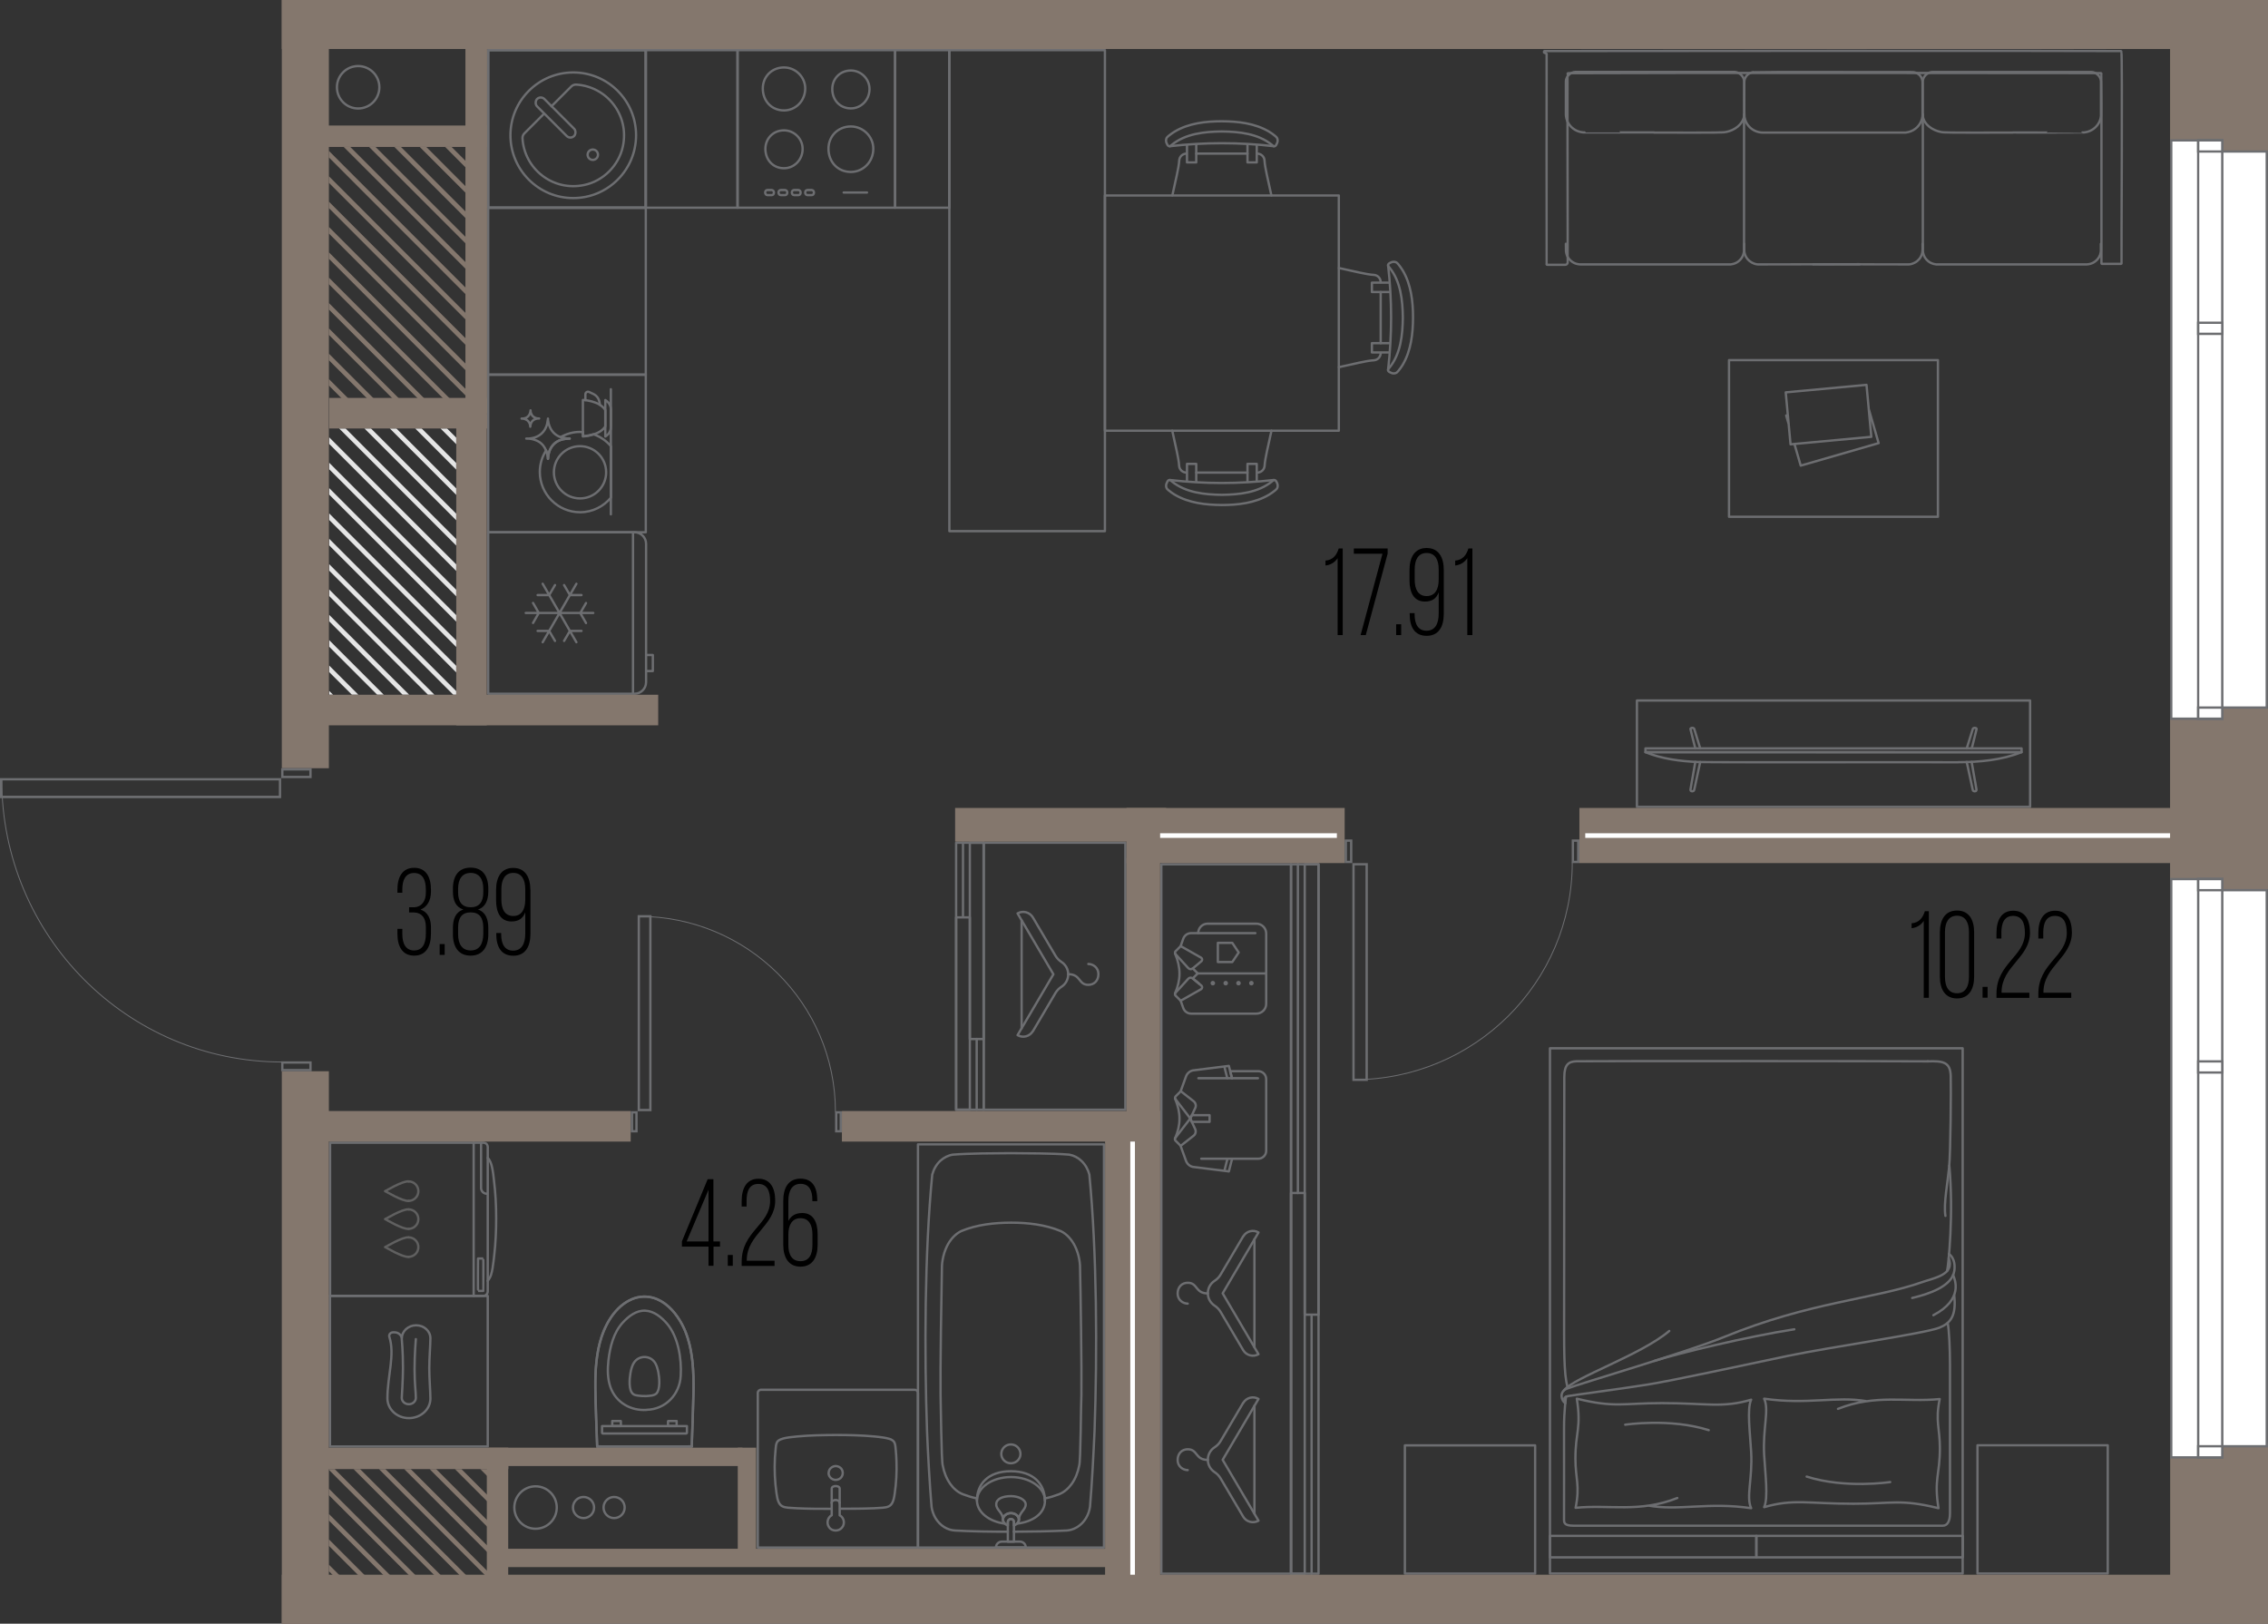 <?xml version="1.0" encoding="UTF-8"?><svg id="_окна" xmlns="http://www.w3.org/2000/svg" viewBox="0 0 244.82 175.26"><rect x="0" y="0" width="244.82" height="175.26" fill="#333333" stroke="none"/><defs><style>.cls-1,.cls-2{stroke-linecap:round;stroke-linejoin:round;stroke-width:.25px;}.cls-1,.cls-2,.cls-3,.cls-4{fill:none;}.cls-1,.cls-4{stroke:#6d6e71;}.cls-2{stroke:#606060;}.cls-5{fill:#fff;}.cls-3{stroke:#fff;stroke-width:.5px;}.cls-3,.cls-4{stroke-miterlimit:10;}.cls-6{fill:#e5e5e5;}.cls-7{fill:#6d6e71;}.cls-4{stroke-width:.1px;}.cls-8{fill:#84776d;}</style></defs><polygon class="cls-6" points="35.53 74.57 35.53 74.99 35.96 74.99 35.53 74.57"/><polygon class="cls-6" points="35.53 71.83 35.53 72.54 37.99 74.99 38.69 74.99 35.53 71.83"/><polygon class="cls-6" points="35.53 69.09 35.53 69.8 40.72 74.99 41.43 74.99 35.53 69.09"/><polygon class="cls-6" points="35.53 66.36 35.53 67.06 43.46 74.99 44.17 74.99 35.53 66.36"/><polygon class="cls-6" points="35.53 63.62 35.53 64.33 46.2 74.99 46.9 74.99 35.53 63.62"/><polygon class="cls-6" points="35.53 60.89 35.53 61.59 48.93 74.99 49.25 74.99 49.25 74.6 35.53 60.89"/><polygon class="cls-6" points="35.53 58.15 35.53 58.86 49.25 72.58 49.25 71.87 35.53 58.15"/><polygon class="cls-6" points="35.53 55.41 35.53 56.12 49.25 69.84 49.25 69.13 35.53 55.41"/><polygon class="cls-6" points="35.53 52.68 35.53 53.38 49.25 67.1 49.25 66.4 35.53 52.68"/><polygon class="cls-6" points="35.53 49.94 35.53 50.65 49.25 64.37 49.25 63.66 35.53 49.94"/><polygon class="cls-6" points="35.53 47.2 35.53 47.91 49.25 61.63 49.25 60.92 35.53 47.2"/><polygon class="cls-6" points="37.31 46.25 36.61 46.25 49.25 58.89 49.25 58.19 37.31 46.25"/><polygon class="cls-6" points="40.05 46.25 39.34 46.25 49.25 56.16 49.25 55.45 40.05 46.25"/><polygon class="cls-6" points="42.79 46.25 42.08 46.25 49.25 53.42 49.25 52.72 42.79 46.25"/><polygon class="cls-6" points="45.52 46.25 44.82 46.25 49.25 50.69 49.25 49.98 45.52 46.25"/><polygon class="cls-6" points="48.26 46.25 47.55 46.25 49.25 47.95 49.25 47.24 48.26 46.25"/><polygon class="cls-8" points="35.5 40.91 35.5 41.61 37.05 43.17 37.76 43.17 35.5 40.91"/><polygon class="cls-8" points="35.5 38.17 35.5 38.88 39.79 43.17 40.5 43.17 35.5 38.17"/><polygon class="cls-8" points="35.5 35.44 35.5 36.14 42.53 43.17 43.23 43.17 35.5 35.44"/><polygon class="cls-8" points="35.5 32.7 35.5 33.41 45.26 43.17 45.97 43.17 35.5 32.7"/><polygon class="cls-8" points="35.5 29.96 35.5 30.67 48 43.17 48.71 43.17 35.5 29.96"/><polygon class="cls-8" points="35.5 27.23 35.5 27.93 50.27 42.71 50.27 42 35.5 27.23"/><polygon class="cls-8" points="35.5 24.49 35.5 25.2 50.27 39.98 50.27 39.27 35.5 24.49"/><polygon class="cls-8" points="35.5 21.76 35.5 22.46 50.27 37.24 50.27 36.53 35.5 21.76"/><polygon class="cls-8" points="35.5 19.02 35.5 19.73 50.27 34.5 50.27 33.8 35.5 19.02"/><polygon class="cls-8" points="35.5 16.28 35.5 16.99 50.27 31.77 50.27 31.06 35.5 16.28"/><polygon class="cls-8" points="37.81 15.86 37.1 15.86 50.27 29.03 50.27 28.32 37.81 15.86"/><polygon class="cls-8" points="40.54 15.86 39.84 15.86 50.27 26.29 50.27 25.59 40.54 15.86"/><polygon class="cls-8" points="43.28 15.86 42.57 15.86 50.27 23.56 50.27 22.85 43.28 15.86"/><polygon class="cls-8" points="46.02 15.86 45.31 15.86 50.27 20.82 50.27 20.12 46.02 15.86"/><polygon class="cls-8" points="48.75 15.86 48.05 15.86 50.27 18.09 50.27 17.38 48.75 15.86"/><polygon class="cls-8" points="35.5 168.88 35.5 169.59 36.04 170.13 36.75 170.13 35.5 168.88"/><polygon class="cls-8" points="35.5 166.15 35.5 166.85 38.78 170.13 39.48 170.13 35.5 166.15"/><polygon class="cls-8" points="35.5 163.41 35.5 164.12 41.51 170.13 42.22 170.13 35.5 163.41"/><polygon class="cls-8" points="35.5 160.68 35.5 161.38 44.25 170.13 44.96 170.13 35.5 160.68"/><polygon class="cls-8" points="36.13 158.57 35.5 158.57 35.5 158.65 46.99 170.13 47.69 170.13 36.13 158.57"/><polygon class="cls-8" points="38.87 158.57 38.16 158.57 49.72 170.13 50.43 170.13 38.87 158.57"/><polygon class="cls-8" points="41.6 158.57 40.9 158.57 52.46 170.13 52.72 170.13 52.72 169.69 41.6 158.57"/><polygon class="cls-8" points="44.34 158.57 43.63 158.57 52.72 167.66 52.72 166.95 44.34 158.57"/><polygon class="cls-8" points="47.08 158.57 46.37 158.57 52.72 164.92 52.72 164.22 47.08 158.57"/><polygon class="cls-8" points="49.81 158.57 49.1 158.57 52.72 162.19 52.72 161.48 49.81 158.57"/><polygon class="cls-8" points="52.55 158.57 51.84 158.57 52.72 159.45 52.72 158.75 52.55 158.57"/><circle class="cls-1" cx="38.66" cy="9.42" r="2.29"/><circle class="cls-1" cx="57.81" cy="162.72" r="2.29"/><circle class="cls-1" cx="62.99" cy="162.72" r="1.14"/><circle class="cls-1" cx="66.29" cy="162.72" r="1.14"/><rect class="cls-1" x="167.31" y="113.15" width="44.55" height="56.69"/><rect class="cls-1" x="167.31" y="165.78" width="22.28" height="2.32"/><rect class="cls-1" x="189.59" y="165.78" width="22.28" height="2.32"/><path class="cls-1" d="M169.05,150.76s-.23,1.4-.22,3.52,0,9.39,0,9.72c0,.33,0,.68,1,.68,1,0,39.44,0,39.89,0s.77-.41.77-1.32c0-.91,0-13.24,0-16.15,0-1.57-.09-3.73-.25-4.41"/><path class="cls-1" d="M168.99,151.2c-.25-.23-.13-.42.27-.51s5.77-.79,8.58-1.24,10.5-2.13,15.16-3.1,14.84-2.43,16.34-3.04c1.22-.49,1.85-1.29,1.61-3.49"/><path class="cls-1" d="M208.7,141.96c3.27-1.72,2.33-3.83,2.13-4.35"/><path class="cls-1" d="M206.41,140.1c1.82-.43,4.31-1.26,4.55-2.93.19-1.37-.58-1.82-.58-1.82"/><path class="cls-1" d="M168.97,151.45c-.39-.2-.75-1.21.19-1.57,1.46-.57,12.95-3.93,16.9-5.55,9.34-3.83,16.2-4.09,21.46-5.95,1.25-.44,3.52-.79,2.83-2.57"/><path class="cls-1" d="M210.18,137.19c.15-.72.72-6.14.24-11.38"/><path class="cls-1" d="M210,131.24c-.21-1.29.24-3.59.4-5.26.16-1.67.21-8.42.17-9.87-.05-1.45-.79-1.61-2.47-1.55"/><path class="cls-1" d="M208.1,114.56c-1.96-.03-37.07-.04-37.92-.01s-1.32.34-1.32,1.7c0,.9-.02,14.66-.02,24.33,0,4.99-.05,7.71.37,9.12"/><path class="cls-1" d="M168.83,150.06c1.12-1.41,8.29-3.79,11.36-6.4"/><path class="cls-1" d="M178.6,146.89c2.34-.76,10.05-2.64,15.09-3.41"/><path class="cls-1" d="M177.92,162.51c3.32.59,6.46-.4,11.11.28-.57-1.21.16-3.18,0-6.05-.11-1.96-.47-4.69,0-5.66-3.13.92-4.76.37-9.64.37-4.22,0-5.07.53-9.18-.48.5,3.18-.15,3.57-.15,6.47,0,2.18.51,2.89.02,5.31,3.6-.37,6.92.56,10.98-1.06"/><path class="cls-1" d="M175.43,153.78s4.85-.74,9.02.59"/><path class="cls-1" d="M201.54,151.25c-3.32-.59-6.46.4-11.11-.28.57,1.21-.16,3.18,0,6.05.11,1.96.47,4.69,0,5.66,3.13-.92,4.76-.37,9.64-.37,4.22,0,5.07-.53,9.18.48-.5-3.18.15-3.57.15-6.47,0-2.18-.51-2.89-.02-5.31-3.6.37-6.92-.56-10.98,1.06"/><path class="cls-1" d="M204.04,159.97s-4.85.74-9.02-.59"/><rect class="cls-1" x="151.77" y="155.9" width="13.84" height="14.06" transform="translate(321.61 4.24) rotate(90)"/><rect class="cls-1" x="213.57" y="155.9" width="13.84" height="14.06" transform="translate(383.42 -57.57) rotate(90)"/><path class="cls-1" d="M226.78,26.31c0,.14,0,.69,0,.82-.02.13-.05.26-.09.39-.19.51-.66.9-1.19.99-.08.02-.17.02-.25.03-.04,0-16.09,0-16.13,0-.04,0-.08,0-.12,0-.19-.02-.38-.07-.55-.15-.27-.13-.5-.34-.66-.59-.09-.15-.16-.31-.19-.47-.02-.08-.03-.16-.04-.24,0-.03,0-.07,0-.11,0-.02,0-14.63,0-14.65"/><path class="cls-1" d="M217.28,14.31c-.29-.02-7.65.06-7.73-.06h-.03c-.47-.1-.93-.29-1.3-.6-.34-.28-.6-.67-.66-1.11,0-.06-.01-.12-.02-.18,0-.01,0-.03,0-.04,0-.04,0-3.45,0-3.48,0-.09.02-.19.05-.28.11-.37.43-.67.8-.76.07-.02.13-.03.2-.03.11,0,17.04,0,17.15,0,.13,0,.25.03.37.08.21.09.4.25.52.44.11.17.17.38.16.58,0,.04,0,3.45,0,3.49,0,.05,0,.11,0,.16-.02.18-.06.36-.13.53-.22.54-.68.97-1.24,1.15-.15.05-.31.08-.47.1-.05,0-.11,0-.16,0,0,.01-7.49,0-7.5,0h0Z"/><path class="cls-1" d="M169.03,26.31c0,.14,0,.69.01.82.02.13.05.26.09.39.19.51.66.9,1.19.99.08.02.17.02.25.03.04,0,16.09,0,16.13,0,.04,0,.08,0,.12,0,.19-.02.38-.07.55-.15.27-.13.5-.34.66-.59.09-.15.16-.31.19-.47.02-.08.03-.16.04-.24,0-.03,0-.07,0-.11,0-.02,0-14.63,0-14.65"/><path class="cls-1" d="M178.54,14.31c.29-.02,7.64.06,7.73-.06,0,0,.03,0,.03,0,.47-.09.93-.29,1.3-.6.34-.29.61-.69.67-1.13.03-.05,0-3.58.01-3.7,0-.09-.02-.19-.05-.28-.11-.37-.43-.66-.81-.75-.06-.01-.13-.02-.19-.03-.13,0-17.03,0-17.16,0-.12,0-.24.04-.36.08-.21.09-.4.25-.52.44-.11.17-.17.38-.16.58,0,.04,0,3.45,0,3.49,0,.05,0,.11.01.16.02.18.06.36.13.53.22.54.68.97,1.24,1.15.15.05.31.08.47.1.05,0,.11,0,.16,0,0,.01,7.49,0,7.5,0h0Z"/><path class="cls-1" d="M198.69,14.31s-8.39,0-8.42,0c-.06,0-.12,0-.18-.01-.15-.02-.3-.05-.45-.1-.67-.22-1.2-.82-1.32-1.52-.06-.16-.03-3.63-.03-3.88,0-.14.04-.27.1-.39.13-.28.38-.49.67-.58.08-.03.17-.04.25-.05.03-.02,17.08,0,17.12,0,.24,0,.49.09.68.24.21.16.33.38.39.62.02.08.03.16.03.24v3.44s0,.08,0,.11c0,.04,0,.09-.01.14-.08.71-.58,1.34-1.25,1.6-.18.07-.37.12-.57.14-.05,0-.11,0-.16,0-.04,0-6.8,0-6.85,0Z"/><path class="cls-1" d="M207.53,26.31c0,.23.02.75-.03.97-.07.35-.26.67-.54.89-.14.12-.31.21-.49.28-.13.05-.27.08-.4.09-.03,0-.07,0-.11,0-.02,0-10.2-.02-10.22-.01"/><path class="cls-1" d="M188.28,26.31c0,.23-.02.75.03.97.07.35.26.67.54.89.14.12.31.21.49.28.13.05.27.08.4.09.03,0,.07,0,.11,0,.02,0,10.87-.02,10.89-.02"/><path class="cls-1" d="M166.67,5.67s0-.01,0-.01c0,0,0-.01,0-.01,0,0,0-.01,0-.01,0,0,0-.01,0-.01,0,0,0-.01,0-.01,0,0,0-.01,0-.01,0,0,0-.01,0-.01,0,0,0-.01,0-.01,0,0,0-.01,0-.01,0,0,0-.01,0-.01,0-.01,0-.01,0-.01,0-.01,0-.01,0-.01,0-.01.01-.01.01-.01,0-.01.01-.01.01-.01,0,0,.01-.01.01-.01.01,0,.01-.01.01-.01.01,0,.01,0,.01,0,.01,0,.01,0,.01,0,0,0,.01,0,.01,0,0,0,.01,0,.01,0,0,0,.01,0,.01,0,0,0,.01,0,.01,0,4.02-.02,58.11-.04,62.13,0,0,0,0,0,.01,0,0,0,0,0,.01,0,0,0,0,0,.01,0,0,0,0,0,.01,0,0,0,0,0,.01,0,0,0,0,0,.01.01,0,0,0,0,.01.01,0,0,0,0,.01.01,0,0,0,0,.01.01,0,0,0,0,0,.01,0,0,0,0,0,.01,0,0,0,0,0,.01.13.19-.01,22.6.02,22.8,0,0,0,0,0,.01,0,0,0,0,0,.01,0,0,0,0,0,.01,0,0,0,0,0,.01,0,0,0,0,0,.01,0,0,0,0,0,.01,0,0,0,0-.01.01,0,0,0,0-.01.01,0,0,0,0-.01.01,0,0,0,0-.01.01,0,0,0,0-.01,0,0,0,0,0-.01,0,0,0,0,0-.01,0,0,0,0,0-.01,0,0,0,0,0-.01,0,0,0,0,0-.01,0,0,0,0,0-.01,0,0,0,0,0-.01,0,0,0,0,0-.01,0,0,0,0,0-.01,0,0,0,0,0-.01,0,0,0,0,0-.01,0,0,0,0,0-.01,0h-1.83s0,0-.01,0c0,0,0,0-.01,0,0,0,0,0-.01,0,0,0,0,0-.01,0,0,0,0,0-.01,0,0,0,0,0-.01,0,0,0,0,0-.01,0,0,0,0,0-.01,0,0,0,0,0-.01,0,0,0,0,0-.01,0,0,0,0,0-.01,0,0,0,0,0-.01,0,0,0,0,0-.01,0,0,0,0,0-.01-.01,0,0,0,0-.01-.01,0,0,0,0-.01-.01,0,0,0,0-.01-.01,0,0,0,0,0-.01,0,0,0,0,0-.01,0,0,0,0,0-.01,0,0,0,0,0-.01,0,0,0,0,0-.01,0,0,0,0,0-.01,0,0,0,0,0-.01,0,0,0,0,0-.01,0,0,0,0,0-.01,0,0,0,0,0-.01,0,0,0,0,0-.01,0,0,0,0,0-.01,0,0,0,0,0-.01-.01-.07.02-20.25-.01-20.31,0,0,0,0,0-.01,0,0,0,0,0-.01,0,0,0,0,0-.01,0,0,0,0,0-.01,0,0,0,0,0-.01,0,0,0,0,0-.01,0,0,0,0,0-.01,0,0,0,0-.01-.01,0,0,0,0-.01-.01,0,0,0,0-.01-.01,0,0,0,0-.01-.01,0,0,0,0-.01,0,0,0,0,0-.01,0,0,0,0,0-.01,0,0,0,0,0-.01,0,0,0,0,0-.01,0,0,0,0,0-.01,0-14.36-.01-43.07-.05-57.43.01,0,0-.01,0-.01,0,0,0-.01,0-.01,0-.01,0-.01,0-.01,0-.01,0-.01,0-.01,0-.01,0-.01.01-.01.01-.01,0-.01.01-.01.01,0,0-.01.01-.01.01,0,.01-.01.01-.01.01,0,.01,0,.01,0,.01,0,.01,0,.01,0,.01,0,0,0,.01,0,.01,0,0,0,.01,0,.01,0,0,0,.01,0,.01,0,0,0,.01,0,.01,0,0,0,.01,0,.01,0,0,0,.01,0,.01-.05.07.02,20.25,0,20.32-.01.14-.13.24-.26.24-.01,0-1.84,0-1.86,0,0,0-.01,0-.01,0,0,0-.01,0-.01,0,0,0-.01,0-.01,0,0,0-.01,0-.01,0,0,0-.01,0-.01,0,0,0-.01,0-.01,0,0,0-.01,0-.01,0,0,0-.01,0-.01,0,0,0-.01,0-.01,0-.01,0-.01,0-.01,0-.01,0-.01,0-.01,0-.01,0-.01-.01-.01-.01-.01,0-.01-.01-.01-.01,0,0-.01-.01-.01-.01,0-.01-.01-.01-.01-.01,0-.01,0-.01,0-.01,0-.01,0-.01,0-.01,0,0,0-.01,0-.01,0,0,0-.01,0-.01,0,0,0-.01,0-.01,0,0,0-.01,0-.01,0,0,0-.01,0-.01,0,0,0-.01,0-.01,0,0,0-.01,0-.01,0,0,0-.01,0-.01,0,0,0-.01,0-.01-.01-.03,0-22.6,0-22.63Z"/><path class="cls-1" d="M186.64,55.78v-16.91s22.55,0,22.55,0v16.91s-22.55,0-22.55,0ZM192.76,42.35l.52,5.61,8.72-.81-.52-5.61-8.72.81ZM192.99,44.8l-.18.05.27.93-.09-.98ZM194.38,50.26l8.41-2.43-1.07-3.69.28,3.01-8.3.77.68,2.34Z"/><g id="AG-FURNITURE"><g id="POLYLINE"><polyline class="cls-1" points="135.66 15.74 135.66 17.53 134.66 17.53 134.66 15.64"/></g><g id="POLYLINE-2"><polyline class="cls-1" points="128.13 15.74 128.13 17.53 129.13 17.53 129.13 15.64"/></g><g id="POLYLINE-3"><path class="cls-1" d="M137.5,15.78c-3.7-.43-7.5-.43-11.21,0"/></g><g id="POLYLINE-4"><path class="cls-1" d="M131.89,13.09c-1.74,0-3.58.21-5.1,1.12-.23.14-.45.3-.66.47-.09.08-.2.17-.23.29-.05.15-.04.31.02.46.05.1.1.25.19.31.06.05.14.06.21.03.06-.03.11-.09.16-.13,1.5-1.22,3.54-1.43,5.41-1.45,1.87.02,3.91.23,5.41,1.45.05.04.1.1.16.13.07.04.16.02.22-.03.09-.07.13-.22.18-.31.07-.15.07-.32.02-.47-.04-.12-.14-.2-.23-.28-.2-.17-.43-.33-.66-.47-1.53-.91-3.36-1.11-5.1-1.12Z"/></g></g><line class="cls-1" x1="134.66" y1="16.58" x2="129.13" y2="16.58"/><g id="AG-FURNITURE-2"><g id="POLYLINE-5"><polyline class="cls-1" points="128.13 51.85 128.13 50.07 129.13 50.07 129.13 51.95"/></g><g id="POLYLINE-6"><polyline class="cls-1" points="135.66 51.85 135.66 50.07 134.66 50.07 134.66 51.95"/></g><g id="POLYLINE-7"><path class="cls-1" d="M126.29,51.81c3.7.43,7.5.43,11.21,0"/></g><g id="POLYLINE-8"><path class="cls-1" d="M131.9,54.51c1.74,0,3.58-.21,5.1-1.12.23-.14.45-.3.66-.47.09-.08.2-.17.23-.29.05-.15.04-.31-.02-.46-.05-.1-.1-.25-.19-.31-.06-.05-.14-.06-.21-.03-.06.03-.11.09-.16.13-1.5,1.22-3.54,1.43-5.41,1.45-1.87-.02-3.91-.23-5.41-1.45-.05-.04-.1-.1-.16-.13-.07-.04-.16-.02-.22.03-.09.07-.13.22-.18.31-.07.15-.07.32-.02.47.04.12.14.2.23.28.2.17.43.33.66.47,1.53.91,3.36,1.11,5.1,1.12Z"/></g></g><line class="cls-1" x1="129.13" y1="51.01" x2="134.66" y2="51.01"/><path class="cls-1" d="M135.71,16.58c.42,0,.77.33.79.75.04.78.39,2.12.74,3.76"/><path class="cls-1" d="M128.08,16.58c-.42,0-.77.33-.79.75-.04.78-.39,2.12-.74,3.76"/><path class="cls-1" d="M126.54,46.49c.35,1.65.7,2.99.74,3.77.02.42.37.75.79.75"/><path class="cls-1" d="M137.25,46.49c-.35,1.65-.7,2.99-.74,3.77-.02.42-.37.75-.79.75"/><rect class="cls-1" x="119.2" y="21.17" width="25.39" height="25.25" transform="translate(98.1 165.69) rotate(-90)"/><g id="AG-FURNITURE-3"><g id="POLYLINE-9"><polyline class="cls-1" points="149.88 38.04 148.09 38.04 148.09 37.04 149.98 37.04"/></g><g id="POLYLINE-10"><polyline class="cls-1" points="149.88 30.51 148.09 30.51 148.09 31.52 149.98 31.52"/></g><g id="POLYLINE-11"><path class="cls-1" d="M149.84,39.88c.43-3.7.43-7.5,0-11.21"/></g><g id="POLYLINE-12"><path class="cls-1" d="M152.53,34.28c0-1.74-.21-3.58-1.12-5.1-.14-.23-.3-.45-.47-.66-.08-.09-.17-.2-.29-.23-.15-.05-.31-.04-.46.02-.1.05-.25.1-.31.19-.05.06-.06.14-.03.21.03.06.09.11.13.16,1.22,1.5,1.43,3.54,1.45,5.41-.02,1.87-.23,3.91-1.45,5.41-.04.05-.1.1-.13.16-.04.07-.02.16.03.22.07.09.22.13.31.18.15.07.32.07.47.02.12-.04.2-.14.28-.23.17-.2.33-.43.47-.66.91-1.53,1.11-3.36,1.12-5.1Z"/></g></g><line class="cls-1" x1="149.04" y1="37.04" x2="149.04" y2="31.52"/><path class="cls-1" d="M149.04,38.1c0,.42-.33.77-.75.79-.78.04-2.12.39-3.76.74"/><path class="cls-1" d="M149.04,30.46c0-.42-.33-.77-.75-.79-.78-.04-2.12-.39-3.76-.74"/><circle class="cls-1" cx="61.88" cy="14.6" r="6.78"/><path class="cls-1" d="M58.74,12.26l-2.13,2.13c-.14.14-.22.33-.21.53.18,3.26,3.23,5.77,6.66,5.05,2.07-.43,3.74-2.11,4.18-4.18.72-3.43-1.79-6.47-5.05-6.66-.2-.01-.39.07-.53.21l-2.13,2.13"/><circle class="cls-1" cx="63.99" cy="16.7" r=".56"/><rect class="cls-1" x="57.14" y="12.13" width="5.65" height="1.12" rx=".56" ry=".56" transform="translate(93.4 64.06) rotate(-135)"/><rect class="cls-1" x="52.7" y="5.41" width="17.01" height="17.01" transform="translate(47.29 75.12) rotate(-90)"/><rect class="cls-1" x="52.7" y="5.41" width="17.01" height="17.01" transform="translate(47.29 75.12) rotate(-90)"/><path class="cls-1" d="M68.33,74.88v-17.43s0,17.43,0,17.43ZM68.5,57.45c.68,0,1.24.56,1.24,1.24v14.95c0,.68-.56,1.24-1.24,1.24h-15.8s0-17.43,0-17.43h15.8ZM69.77,70.7h.7s0,1.73,0,1.73h-.7M64.04,66.16h-7.29M57.54,65.08l.62,1.08-.62,1.08M63.26,67.25l-.62-1.08.62-1.08M62.22,69.32l-3.64-6.31M59.91,63.15l-.63,1.08h-1.25M60.89,69.18l.63-1.08h1.25M58.58,69.32l3.64-6.31M62.77,64.23h-1.25s-.63-1.08-.63-1.08M58.03,68.1h1.25s.63,1.08.63,1.08"/><path class="cls-1" d="M96.62,22.42V5.41s-17.01,0-17.01,0v17.01s17.01,0,17.01,0ZM91.85,7.61c1.1,0,2.01.91,2.01,2,0,1.18-.91,2.09-2.01,2.09-1.19,0-2.01-.91-2.01-2.09,0-1.09.82-2,2.01-2ZM84.63,14.07c1.1,0,2.01.91,2.01,2,0,1.18-.91,2.09-2.01,2.09-1.19,0-2.01-.91-2.01-2.09,0-1.09.82-2,2.01-2ZM84.63,7.28c1.25,0,2.29,1.03,2.29,2.27,0,1.34-1.04,2.37-2.29,2.37-1.35,0-2.29-1.03-2.29-2.37,0-1.24.94-2.27,2.29-2.27ZM91.85,13.65c1.32,0,2.42,1.09,2.42,2.4,0,1.42-1.1,2.51-2.42,2.51-1.43,0-2.42-1.09-2.42-2.51,0-1.31.99-2.4,2.42-2.4Z"/><rect class="cls-1" x="82.6" y="20.51" width=".94" height=".55" rx=".24" ry=".24"/><rect class="cls-1" x="84.04" y="20.51" width=".94" height=".55" rx=".24" ry=".24"/><rect class="cls-1" x="85.48" y="20.51" width=".94" height=".55" rx=".24" ry=".24"/><rect class="cls-1" x="86.92" y="20.51" width=".94" height=".55" rx=".24" ry=".24"/><line class="cls-1" x1="91.07" y1="20.78" x2="93.59" y2="20.78"/><rect class="cls-1" x="52.7" y="40.44" width="17.01" height="17.01" transform="translate(12.26 110.15) rotate(-90)"/><circle class="cls-1" cx="62.61" cy="50.98" r="2.82"/><path class="cls-1" d="M58.19,45.17s-.01,0-.02,0c-.02,0-.05,0-.07,0-.05,0-.1,0-.15.02-.22.04-.4.14-.52.3-.06.08-.11.17-.14.28-.03.09-.04.18-.05.29,0,0,0,0,0,0,0,0,0,0,0,0,0,0,0-.02,0-.02,0,0,0,0,0-.01-.01-.21-.08-.4-.21-.55-.09-.11-.21-.19-.35-.24-.1-.04-.21-.06-.34-.06h0s-.03,0-.04,0c0,0,0,0,0,0,0,0,0,0,0,0,0,0,0,0,0,0,0,0,0,0,0,0,.02,0,.04,0,.06,0,.02,0,.04,0,.06,0,.13,0,.24-.04.35-.08.14-.06.25-.16.34-.29.06-.09.1-.2.13-.31.02-.07.03-.21.03-.21,0,0,0,0,0,0,0,.01,0,.03,0,.04,0,.02,0,.04,0,.06.02.16.08.3.16.43.08.12.2.21.33.27.09.04.17.06.26.07.05,0,.09,0,.14.01.01,0,.02,0,.03,0,0,0,.01,0,.01,0,0,0,0,0,0,0,0,0,0,0,0,0Z"/><line class="cls-1" x1="65.94" y1="55.52" x2="65.94" y2="42.01"/><path class="cls-1" d="M62.92,46.66c-.11,0-.2-.04-.31-.04-.76,0-1.46.21-2.08.55.17.06.34.12.52.14.11.01.23.02.34.03.03,0,.06,0,.08,0,.02,0,.03,0,.03,0,0,0,0,0,0,0,0,0,0,0,0,0-.01,0-.03,0-.05,0-.06,0-.11,0-.17.01-.12,0-.25.02-.37.04-.55.09-.98.34-1.28.73-.15.2-.27.42-.35.68-.07.21-.11.44-.12.7,0,0,0,.01,0,.02,0,0,0,0-.01,0,0,0,0-.04,0-.06,0,0,0-.02,0-.03-.02-.29-.09-.56-.2-.81-.43.67-.68,1.47-.68,2.32,0,2.4,1.95,4.35,4.35,4.35,1.35,0,2.54-.63,3.34-1.59v-5.52c-.5-.6-1.16-1.05-1.9-1.31-.59.19-1.12.21-1.12.21v-.45Z"/><path class="cls-1" d="M59.08,45.68c-.06.27-.17.53-.31.75-.2.31-.48.55-.82.7-.26.12-.54.18-.86.21-.05,0-.1,0-.14,0-.04,0-.09,0-.14,0,0,0,0,0,0,0,0,0,0,0,0,0,0,0,0,0,0,0,0,0,0,0,0,0,.03,0,.07,0,.11,0h0c.31,0,.58.06.84.15.36.12.65.32.87.59.13.16.23.35.31.54.1.25.18.51.2.81,0,0,0,.02,0,.03,0,.02,0,.06,0,.06,0,0,.01,0,.01,0,0,0,0,0,0-.02.01-.26.05-.49.12-.7.08-.26.2-.49.35-.68.31-.39.74-.64,1.28-.73.12-.02.25-.03.37-.04.06,0,.11,0,.17-.01.02,0,.03,0,.05,0,0,0,0,0,0,0,0,0,0,0,0,0,0,0-.01,0-.03,0-.03,0-.06,0-.08,0-.11,0-.23-.01-.34-.03-.18-.02-.35-.08-.52-.14-.04-.02-.08-.02-.13-.03-.34-.15-.62-.37-.82-.66-.21-.3-.34-.65-.4-1.04,0-.05-.01-.1-.02-.15,0-.04,0-.07,0-.11,0,0,0,0,0,0,0,0-.04.34-.08.51Z"/><path class="cls-1" d="M62.92,46.66v.45s.53-.02,1.12-.21c.48-.15,1-.41,1.3-.87v-1.77c-.66-1.03-2.42-1.09-2.42-1.09v3.49Z"/><path class="cls-1" d="M65.34,44.26v1.77s0,1.09,0,1.09l.1-.07c.32-.22.51-.59.51-.98v-1.84c0-.39-.19-.76-.51-.98l-.1-.07v1.09Z"/><path class="cls-1" d="M63.19,43.19v-.63c0-.2.21-.34.4-.25l.45.21c.36.17.61.5.67.89l.05.28"/><rect class="cls-1" x="52.7" y="22.42" width="17.01" height="18.02"/><rect class="cls-1" x="69.71" y="5.41" width="9.91" height="17.01"/><rect class="cls-1" x="96.62" y="5.41" width="5.85" height="17.01"/><rect class="cls-1" x="102.48" y="5.41" width="16.79" height="51.92"/><path class="cls-1" d="M219.14,87.09h-42.44s0-11.48,0-11.48h42.44s0,11.48,0,11.48Z"/><g id="AG-DIGITAL"><g id="POLYLINE-13"><polygon class="cls-1" points="177.62 81.18 177.62 80.78 218.22 80.78 218.22 81.19 177.62 81.18"/></g><g id="POLYLINE-14"><path class="cls-1" d="M211.38,82.27c2.31-.01,4.67-.22,6.83-1.08-8.49,0-32.03,0-40.6,0,1.8.72,3.74.98,5.67,1.06,3.09.06,25,0,28.1.03Z"/></g><g id="POLYLINE-15"><path class="cls-1" d="M212.3,82.25c.21.97.41,1.92.62,2.88.02.1.03.22.14.26.14.06.31,0,.29-.18-.07-.47-.17-.94-.25-1.42-.09-.52-.18-1.03-.27-1.55"/></g><g id="POLYLINE-16"><path class="cls-1" d="M212.3,80.78c.21-.67.41-1.32.62-1.99.02-.07.03-.17.14-.21.14-.04.33,0,.3.13-.16.69-.35,1.38-.52,2.07"/></g><g id="POLYLINE-17"><path class="cls-1" d="M183.53,80.78c-.2-.67-.41-1.32-.61-1.99-.02-.07-.03-.17-.14-.21-.14-.04-.33,0-.3.13.16.69.35,1.38.52,2.07"/></g><g id="POLYLINE-18"><path class="cls-1" d="M183.53,82.25c-.21.97-.41,1.92-.62,2.88-.02.1-.03.22-.14.26-.14.06-.31,0-.29-.18.07-.47.17-.94.25-1.42.09-.52.18-1.03.27-1.55"/></g></g><rect class="cls-1" x="139.36" y="93.29" width="2.97" height="76.57"/><rect class="cls-1" x="125.36" y="93.29" width="14" height="76.57"/><path class="cls-1" d="M140.1,128.77v-35.49s0,35.49,0,35.49Z"/><path class="cls-1" d="M141.58,169.86v-27.79s0,27.79,0,27.79Z"/><rect class="cls-1" x="140.84" y="93.29" width="1.48" height="48.61"/><rect class="cls-1" x="139.36" y="128.77" width="1.48" height="41.09"/><path class="cls-1" d="M127.45,108.02l.28.79c.13.36.47.6.85.6h7.04c.58,0,1.06-.47,1.06-1.06v-7.59c0-.58-.47-1.06-1.06-1.06h-5.26c-.57,0-1.02.46-1.02,1.02h0"/><path class="cls-1" d="M135.51,100.72h-6.93c-.38,0-.72.24-.85.6l-.28.79"/><path class="cls-1" d="M126.88,102.97l1.38,1.52c.13.14.35.16.49.04l.95-.79c.11-.12.08-.3-.06-.38l-2.19-1.24-.55.55c-.08.08-.09.21-.02.3Z"/><path class="cls-1" d="M126.9,107.47l.55.55,2.19-1.24c.14-.08.17-.26.06-.38l-.95-.79c-.15-.12-.36-.11-.49.04l-1.38,1.52c-.07.09-.06.22.02.3Z"/><path class="cls-1" d="M126.84,107.22c.63-1.46.65-2.75,0-4.3"/><polyline class="cls-1" points="136.68 105.07 129.29 105.07 128.75 105.61 129.44 106.18"/><polygon class="cls-1" points="133.02 101.77 133.71 102.81 133.02 103.84 131.46 103.84 131.46 101.77 133.02 101.77"/><circle class="cls-1" cx="130.92" cy="106.12" r=".12"/><circle class="cls-1" cx="132.31" cy="106.12" r=".12"/><circle class="cls-1" cx="133.69" cy="106.12" r=".12"/><circle class="cls-1" cx="135.08" cy="106.12" r=".12"/><line class="cls-1" x1="129.29" y1="105.07" x2="128.75" y2="104.52"/><path class="cls-1" d="M129.67,125.07h6.15c.47,0,.86-.38.86-.86v-7.73c0-.47-.38-.86-.86-.86h-3.03s.19.75.19.75"/><path class="cls-1" d="M127.45,117.78l.57-1.58c.12-.33.39-.58.73-.66l3.9-.49.34,1.33"/><path class="cls-1" d="M127.45,123.71l.57,1.58c.12.33.39.58.73.66l3.9.49.34-1.33"/><line class="cls-1" x1="135.79" y1="116.38" x2="129.36" y2="116.38"/><path class="cls-1" d="M126.88,118.63l1.61,2.1.53-1.13c.12-.25.05-.55-.17-.73l-1.39-1.09-.55.55c-.08.08-.09.21-.02.3Z"/><path class="cls-1" d="M126.9,123.13l.55.55,1.39-1.09c.22-.17.29-.47.17-.73l-.53-1.13-1.61,2.09c-.07.09-.06.22.02.3Z"/><path class="cls-1" d="M126.84,122.88c.63-1.46.65-2.75,0-4.3"/><polygon class="cls-1" points="130.57 120.37 130.57 121.09 128.65 121.09 128.48 120.73 128.65 120.37 130.57 120.37"/><line class="cls-1" x1="132.18" y1="115.2" x2="132.48" y2="116.38"/><line class="cls-1" x1="132.18" y1="126.32" x2="132.48" y2="125.14"/><path class="cls-1" d="M128.21,158.68c-.5,0-1.09-.38-1.09-1.09s.47-1.16,1.09-1.16c1.1,0,.78,1.15,2.18,1.15"/><path class="cls-1" d="M134.2,151.41l-2.45,4.15c-.16.27-.38.49-.64.66-.44.28-.73.78-.73,1.34s.29,1.05.73,1.34c.26.17.48.39.64.66l2.45,4.15c.34.57,1.08.76,1.65.43l-3.87-6.57,3.87-6.57h0c-.57-.34-1.31-.15-1.65.43Z"/><line class="cls-1" x1="135.41" y1="151.73" x2="135.41" y2="163.38"/><path class="cls-1" d="M128.21,140.71c-.5,0-1.09-.38-1.09-1.09s.47-1.16,1.09-1.16c1.1,0,.78,1.15,2.18,1.15"/><path class="cls-1" d="M134.2,133.44l-2.45,4.15c-.16.27-.38.49-.64.66-.44.28-.73.78-.73,1.34s.29,1.05.73,1.34c.26.17.48.39.64.66l2.45,4.15c.34.57,1.08.76,1.65.43l-3.87-6.57,3.87-6.57h0c-.57-.34-1.31-.15-1.65.43Z"/><line class="cls-1" x1="135.41" y1="133.76" x2="135.41" y2="145.41"/><g id="POLYLINE-19"><line class="cls-1" x1="74.67" y1="156.13" x2="64.46" y2="156.13"/></g><g id="POLYLINE-20"><path class="cls-1" d="M69.76,150.69c.37-.04.79-.02,1.09-.27.45-.47.33-1.72.21-2.33-.09-.41-.2-.84-.47-1.15-.56-.67-1.64-.61-2.13.11-.24.34-.34.78-.41,1.18-.1.59-.22,1.87.31,2.25.15.11.34.14.52.16.3.04.59.06.89.05Z"/></g><g id="POLYLINE-21"><path class="cls-1" d="M69.81,152.17c2.03-.05,3.56-1.65,3.67-3.66.11-1.84-.26-4.19-1.47-5.63-.61-.7-1.41-1.37-2.37-1.41-.97-.04-1.79.61-2.42,1.29-1,1.1-1.37,2.61-1.54,4.06-.11.98-.11,2.01.23,2.95.6,1.63,2.2,2.53,3.9,2.41Z"/></g><g id="POLYLINE-22"><path class="cls-1" d="M74.67,156.13c.07-2.02.15-4.05.19-6.07.02-1.9-.06-3.85-.64-5.67-.73-2.42-2.91-5.14-5.72-4.27-1.81.63-2.96,2.4-3.55,4.14-.62,1.85-.7,3.82-.68,5.76.04,2.03.12,4.08.19,6.1,3.4.02,6.81,0,10.21,0Z"/></g><g id="POLYLINE-23"><path class="cls-1" d="M74.67,156.13c.06-1.92.15-3.84.19-5.76.04-2.38-.04-4.86-1.05-7.05-2.44-5.09-7.13-4.1-8.85.89-.6,1.77-.71,3.67-.7,5.52.02,2.13.13,4.26.2,6.39"/></g><g id="POLYLINE-24"><line class="cls-1" x1="64.46" y1="156.13" x2="74.67" y2="156.13"/></g><path class="cls-1" d="M65.05,154.73h9.03s.07-.03.07-.08v-.72s-9.16,0-9.16,0v.72s.03.08.07.08Z"/><g id="POLYLINE-25"><path class="cls-1" d="M66.09,153.38c.3,0,.61,0,.91,0,.02,0,.01,0,.02.02,0,.12,0,.25,0,.38,0,.03.01.12,0,.14-.02.02-.13,0-.16,0h-.73s-.03,0-.04-.01c0-.18,0-.36,0-.53Z"/></g><g id="POLYLINE-26"><path class="cls-1" d="M73.04,153.38c-.3,0-.61,0-.91,0-.02,0-.01,0-.02.02,0,.12,0,.25,0,.38,0,.03-.01.12,0,.14.02.02.13,0,.16,0h.73s.03,0,.04-.01c0-.18,0-.36,0-.53Z"/></g><rect class="cls-1" x="103.21" y="90.96" width="2.97" height="28.82"/><rect class="cls-1" x="106.18" y="90.96" width="15.3" height="28.82"/><path class="cls-1" d="M105.43,112.14v7.64s0-7.64,0-7.64Z"/><path class="cls-1" d="M103.95,90.96v7.89s0-7.89,0-7.89Z"/><rect class="cls-1" x="103.21" y="99.02" width="1.48" height="20.76"/><rect class="cls-1" x="104.69" y="90.96" width="1.48" height="21.19"/><path class="cls-1" d="M117.48,104.05c.5,0,1.09.38,1.09,1.09,0,.72-.47,1.16-1.09,1.16-1.1,0-.78-1.15-2.18-1.15"/><path class="cls-1" d="M111.49,111.32l2.45-4.15c.16-.27.38-.49.64-.66.44-.28.73-.78.73-1.34,0-.56-.29-1.05-.73-1.34-.26-.17-.48-.39-.64-.66l-2.45-4.15c-.34-.57-1.08-.76-1.65-.43l3.87,6.57-3.87,6.57h0c.57.34,1.31.15,1.65-.43Z"/><line class="cls-1" x1="110.28" y1="111" x2="110.28" y2="99.35"/><g id="AG-DETAILS"><g id="POLYLINE-28"><path class="cls-1" d="M89.44,158.99c-.01.48.5.86.97.72.69-.18.76-1.12.11-1.4-.48-.23-1.09.16-1.07.68Z"/></g></g><g id="AG-FIXTURE"><g id="POLYLINE-29"><path class="cls-1" d="M89.73,162.86c-1.24,0-2.48,0-3.71-.06-1.5-.1-1.98.05-2.2-1.62-.18-1.27-.24-2.56-.17-3.85.02-.29.04-.58.07-.87.03-.27.03-.55.16-.8.31-.5,1.6-.53,2.16-.61,1.38-.13,2.77-.15,4.16-.16,1.4,0,2.8.03,4.19.16.33.03.66.07.99.12.41.08.93.13,1.16.51.12.25.12.53.15.79.04.42.07.84.08,1.26.04,1.17-.02,2.34-.19,3.49-.22,1.67-.75,1.47-2.24,1.58-1.21.05-2.43.05-3.64.05"/></g><g id="POLYLINE-30"><path class="cls-1" d="M99.08,167.04h-17.28s0-2.55,0-2.87c0-1.29,0-2.58,0-3.86,0-1.35,0-2.7,0-4.05,0-.51,0-5.08,0-5.59,0-.11,0-.23,0-.34,0-.19.19-.34.38-.32,3.26,0,7.42,0,10.69,0,1.05,0,2.09,0,3.14,0,.46,0,2.09,0,2.55,0,.13,0,.28-.02.39.07.13.09.15.25.14.39,0,.23,0,.47,0,.7,0,.64,0,5.34,0,5.98,0,2.79,0,9.9,0,9.9Z"/></g></g><path class="cls-1" d="M89.48,164.83c.31.47,1.06.5,1.41.05.35-.4.23-1.08-.25-1.32v-2.88c0-.37-.86-.37-.86,0v2.87c-.45.24-.59.87-.29,1.28Z"/><path class="cls-1" d="M90.63,162.23c0-.43-.86-.43-.86,0"/><rect class="cls-1" x="99.09" y="123.52" width="20.08" height="43.52"/><g id="AG-FIXTURE-2"><g id="POLYLINE-31"><path class="cls-1" d="M108.79,165.33c-1.82,0-3.93-.03-5.71-.13-.19-.01-.38-.05-.56-.1-.86-.26-1.53-.99-1.81-1.83-.07-.2-.12-.4-.15-.61-.21-2.45-.39-5.72-.49-8.17-.3-8.49-.26-19.25.56-27.7.15-.57.45-1.11.89-1.51.37-.33.83-.57,1.32-.65,1.97-.15,4.29-.14,6.27-.16,2,.03,4.33,0,6.32.16.49.09.95.33,1.31.68.42.4.71.92.85,1.47.82,8.45.86,19.21.56,27.7-.11,2.45-.28,5.73-.49,8.17-.03.2-.08.41-.15.61-.29.86-.98,1.6-1.86,1.85-.17.05-.34.08-.51.09-1.78.09-3.89.12-5.71.13"/></g><g id="POLYLINE-32"><path class="cls-1" d="M109.12,155.91c.75,0,1.26.78.93,1.46-.38.76-1.48.76-1.86,0-.33-.68.18-1.46.93-1.46Z"/></g><g id="POLYLINE-33"><path class="cls-1" d="M105.46,161.74c-.55-.12-.98-.25-1.51-.45-.57-.22-1.04-.64-1.38-1.13-.41-.58-.67-1.25-.8-1.95-.16-.42-.21-7.01-.24-7.61-.04-2.81.09-11.12.15-14,.01-.22.04-.44.08-.66.09-.49.24-.98.46-1.43.34-.68.85-1.29,1.54-1.63,1.69-.7,3.56-.9,5.37-.91,1.81,0,3.68.21,5.37.91.69.33,1.2.95,1.54,1.63.22.45.38.94.46,1.43.04.22.07.44.08.66.07,2.86.19,11.2.15,14-.05.59-.07,7.22-.24,7.61-.13.69-.39,1.37-.8,1.95-.35.49-.82.91-1.38,1.13-.53.2-.96.33-1.51.45"/></g></g><path class="cls-1" d="M112.79,161.97c0-1.75-1.19-3.17-3.67-3.17s-3.67,1.42-3.67,3.17"/><path class="cls-1" d="M108.27,164.03c0-.78-.73-1.04-.73-1.65s.71-.89,1.59-.89c.88,0,1.59.42,1.59.89,0,.61-.73.87-.73,1.65"/><path class="cls-1" d="M105.46,161.97c0-1.4,1.64-2.54,3.67-2.54s3.67,1.14,3.67,2.54-1.3,2.28-3.01,2.49c.12-.12.2-.27.2-.43,0-.39-.38-.7-.86-.7s-.86.32-.86.7c0,.17.08.31.2.43-1.71-.22-3.01-1.25-3.01-2.49Z"/><path class="cls-1" d="M109.12,163.32c.47,0,.86.32.86.7,0,.17-.08.31-.2.43-.09.09-.2.17-.33.21v-.38c0-.18-.15-.33-.33-.33s-.33.15-.33.33v.19s0,.19,0,.19c-.13-.05-.24-.12-.33-.21-.12-.12-.2-.27-.2-.43,0-.39.38-.7.86-.7Z"/><path class="cls-1" d="M109.12,163.96c.18,0,.33.15.33.33v.19s0,.19,0,.19v1.73h-.66v-1.73s0-.19,0-.19v-.19c0-.18.15-.33.33-.33Z"/><path class="cls-1" d="M110.73,167.03h0c0-.34-.28-.63-.63-.63h-1.96c-.34,0-.63.28-.63.63h0c1.05,0,2.31,0,3.21,0Z"/><g id="AG-FIXTURE-3"><g id="POLYLINE-34"><path class="cls-1" d="M52.65,124.98c0,3.96,0,7.93,0,11.89,0,.57,0,1.14,0,1.71,0,.27,0,.54,0,.81,0,.28-.24.51-.52.48-2.5,0-7.46,0-7.46,0,0,0-6.15,0-9.04,0v-16.53c.29,0,1.11,0,1.39,0,1.28,0,2.55,0,3.83,0,2.56,0,5.12,0,7.67,0,1.23,0,2.37,0,3.61,0,.43,0,.56.29.52.68,0,.32,0,.64,0,.95Z"/></g><g id="POLYLINE-35"><line class="cls-1" x1="51.13" y1="139.88" x2="51.13" y2="123.35"/></g><g id="POLYLINE-36"><path class="cls-1" d="M52.65,124.98c.27.27.39.68.47,1.04.1.45.15.92.2,1.38.17,1.36.24,2.73.24,4.11,0,1.33-.06,2.67-.21,3.99-.05.46-.11.93-.18,1.39-.08.47-.19,1-.53,1.36"/></g></g><path class="cls-1" d="M52.55,128.85c-.34,0-.62-.28-.62-.62v-4.84"/><path class="cls-1" d="M51.6,135.85s-.03,3.49.01,3.49c0,0,.55,0,.55,0,0,0,.01,0,.01-.01-.01-.02.03-3.49-.01-3.49,0,0-.55,0-.55,0,0,0-.01,0-.01.01Z"/><path class="cls-2" d="M44.11,127.52c.58,0,1.05.47,1.05,1.05s-.47,1.05-1.05,1.05"/><path class="cls-2" d="M41.59,128.57s1.88-1.13,2.52-1.05"/><path class="cls-2" d="M41.59,128.57s1.88,1.13,2.52,1.05"/><path class="cls-2" d="M44.11,130.54c.58,0,1.05.47,1.05,1.05s-.47,1.05-1.05,1.05"/><path class="cls-2" d="M41.59,131.59s1.88-1.13,2.52-1.05"/><path class="cls-2" d="M41.59,131.59s1.88,1.13,2.52,1.05"/><path class="cls-2" d="M44.11,133.56c.58,0,1.05.47,1.05,1.05s-.47,1.05-1.05,1.05"/><path class="cls-2" d="M41.59,134.61s1.88-1.13,2.52-1.05"/><path class="cls-2" d="M41.59,134.61s1.88,1.13,2.52,1.05"/><rect class="cls-1" x="35.62" y="139.88" width="17.03" height="16.25"/><path class="cls-1" d="M44.89,144.54s-.14,1.58-.14,3.22.14,2.45.14,3.12c0,.38-.34.69-.76.69h0c-.42,0-.76-.31-.76-.69,0,0,.13-1.98.13-3.26,0-1.74-.13-3.1-.13-3.1,0-.39-.35-.71-.78-.71h-.16c-.28,0-.48.25-.4.49.62,1.96-.21,4.19-.21,6.64,0,1.17,1.03,2.13,2.32,2.13h0c1.28,0,2.32-.95,2.32-2.11,0-.82-.12-2.05-.12-3.28,0-1.21.12-2.42.12-3.23,0-.78-.69-1.4-1.54-1.4h0c-.85,0-1.54.63-1.54,1.4"/><rect class="cls-8" x="232.6" y="83.75" width="19.49" height="4.96" transform="translate(156.12 328.57) rotate(-90)"/><rect class="cls-8" x="228.47" y="83.25" width="17.51" height="5.95" transform="translate(151 323.45) rotate(-90)"/><rect class="cls-8" x="232.6" y="163.03" width="19.49" height="4.96" transform="translate(76.84 407.85) rotate(-90)"/><rect class="cls-8" x="228.47" y="162.54" width="17.51" height="5.95" transform="translate(71.72 402.73) rotate(-90)"/><rect class="cls-8" x="234.09" y="5.78" width="16.52" height="4.96" transform="translate(250.6 -234.09) rotate(90)"/><rect class="cls-8" x="229.46" y="4.79" width="15.53" height="5.95" transform="translate(244.99 -229.46) rotate(90)"/><rect class="cls-8" x="85.68" y="134.87" width="1.98" height="66.57" transform="translate(254.81 81.49) rotate(90)"/><rect class="cls-8" x="30.42" y="0" width="5.08" height="82.92"/><rect class="cls-8" x="30.42" y="115.63" width="5.08" height="59.63"/><rect class="cls-8" x="30.42" y="0" width="214.4" height="5.29"/><rect class="cls-8" x="30.42" y="169.97" width="214.4" height="5.29"/><rect class="cls-8" x="103.1" y="87.21" width="22.78" height="3.63"/><rect class="cls-8" x="121.6" y="87.21" width="23.55" height="5.95"/><rect class="cls-8" x="170.49" y="87.21" width="68.71" height="5.95"/><rect class="cls-8" x="121.6" y="92.63" width="3.63" height="30.59"/><rect class="cls-8" x="90.88" y="119.92" width="34.36" height="3.3"/><rect class="cls-8" x="119.29" y="122.2" width="5.95" height="49.25"/><rect class="cls-8" x="34.46" y="119.92" width="33.62" height="3.3"/><rect class="cls-8" x="34.98" y="156.26" width="19.89" height="2.31"/><rect class="cls-8" x="52.55" y="157.42" width="2.31" height="13.12"/><rect class="cls-8" x="79.64" y="156.26" width="1.98" height="12.22"/><rect class="cls-8" x="52.72" y="156.26" width="27.42" height="1.98"/><rect class="cls-8" x="35.04" y="13.55" width="17.52" height="2.31"/><rect class="cls-8" x="50.24" y="4.93" width="2.34" height="39.67"/><rect class="cls-8" x="35.53" y="42.95" width="17.05" height="3.3"/><rect class="cls-8" x="49.25" y="44.78" width="3.3" height="33.51"/><rect class="cls-8" x="34.88" y="74.99" width="36.17" height="3.3"/><line class="cls-3" x1="125.23" y1="90.19" x2="144.31" y2="90.19"/><line class="cls-3" x1="171.12" y1="90.19" x2="234.25" y2="90.19"/><line class="cls-3" x1="122.26" y1="123.22" x2="122.26" y2="169.97"/><path class="cls-7" d="M68.58,120.19v1.79h-.24v-1.79h.24M68.83,119.94h-.74v2.29h.74v-2.29h0Z"/><path class="cls-7" d="M90.63,120.19v1.79h-.24v-1.79h.24M90.88,119.94h-.74v2.29h.74v-2.29h0Z"/><path class="cls-4" d="M90.18,120c0-11.65-9.5-21.09-21.23-21.09"/><path class="cls-7" d="M69.08,99.03h1s0,20.66,0,20.66h-1v-20.66M68.83,98.78v21.16h1.5v-21.16s-1.5,0-1.5,0h0Z"/><path class="cls-7" d="M145.73,90.86v2.05h-.33v-2.05h.33M145.98,90.61h-.83v2.55h.83v-2.55h0Z"/><path class="cls-7" d="M170.24,90.86v2.05h-.33v-2.05h.33M170.49,90.61h-.83v2.55h.83v-2.55h0Z"/><path class="cls-4" d="M169.72,93.09c0,12.95-10.56,23.45-23.6,23.45"/><path class="cls-7" d="M147.4,93.41v23.02s-1.17,0-1.17,0v-23.02h1.17M147.65,93.16h-1.67v23.52h1.67v-23.52h0Z"/><path class="cls-7" d="M33.39,83.17v.57h-2.79v-.57h2.79M33.64,82.92h-3.29v1.07h3.29v-1.07h0Z"/><path class="cls-7" d="M33.39,114.81v.57h-2.79v-.57h2.79M33.64,114.56h-3.29v1.07h3.29v-1.07h0Z"/><path class="cls-4" d="M30.45,114.63c-16.71,0-30.26-13.64-30.26-30.45"/><path class="cls-7" d="M30.1,84.24v1.65H.25s0-1.65,0-1.65h29.85M30.35,83.99H0v2.16h30.35v-2.16h0Z"/><path d="M144.39,60.25c-.3.44-.74.73-1.31.79v-.53c.83-.07,1.21-.61,1.43-1.31h.43v9.35h-.55v-8.29Z"/><path d="M149.22,59.77h-3.08v-.57h3.65v.56l-2.36,8.79h-.56l2.36-8.78Z"/><path d="M151.25,67.38v1.17h-.54v-1.17h.54Z"/><path d="M155.85,61.49v4.75c0,1.39-.54,2.39-1.85,2.39s-1.83-.97-1.83-2.33v-.12h.53v.15c0,1.01.37,1.75,1.29,1.75s1.31-.75,1.31-1.85v-2.29c-.26.69-.74.99-1.49.99-1.18,0-1.66-.96-1.66-2.28v-1.13c0-1.37.56-2.37,1.85-2.37s1.85,1,1.85,2.37ZM152.71,61.45v1.13c0,1.01.37,1.76,1.29,1.76s1.3-.75,1.3-1.76v-1.13c0-1.01-.37-1.76-1.3-1.76s-1.29.75-1.29,1.76Z"/><path d="M158.39,60.25c-.3.44-.74.73-1.31.79v-.53c.83-.07,1.21-.61,1.43-1.31h.43v9.35h-.55v-8.29Z"/><path d="M207.66,99.4c-.3.44-.74.73-1.31.79v-.53c.83-.07,1.21-.61,1.43-1.31h.43v9.35h-.55v-8.29Z"/><path d="M209.4,100.64c0-1.37.56-2.36,1.85-2.36s1.85.99,1.85,2.36v4.77c0,1.36-.56,2.36-1.85,2.36s-1.85-1-1.85-2.36v-4.77ZM209.95,105.44c0,1.03.37,1.77,1.3,1.77s1.29-.75,1.29-1.77v-4.84c0-1.01-.37-1.76-1.29-1.76s-1.3.75-1.3,1.76v4.84Z"/><path d="M214.55,106.52v1.17h-.54v-1.17h.54Z"/><path d="M219.13,100.66c0,2.69-3.03,3.63-3.07,6.38v.11h3v.56h-3.55v-.45c0-3.29,3.07-4,3.07-6.56,0-1.08-.32-1.84-1.28-1.84s-1.26.8-1.26,1.8v.64h-.53v-.6c0-1.35.52-2.4,1.81-2.4s1.81,1.01,1.81,2.37Z"/><path d="M223.65,100.66c0,2.69-3.03,3.63-3.07,6.38v.11h3v.56h-3.55v-.45c0-3.29,3.07-4,3.07-6.56,0-1.08-.32-1.84-1.28-1.84s-1.26.8-1.26,1.8v.64h-.53v-.6c0-1.35.52-2.4,1.81-2.4s1.81,1.01,1.81,2.37Z"/><path d="M46.52,96.02v.23c0,.92-.4,1.65-1.12,1.93.76.25,1.12.97,1.12,1.89v.72c0,1.36-.53,2.36-1.81,2.36s-1.81-1-1.81-2.36v-.53h.53v.56c0,1.01.35,1.77,1.27,1.77s1.27-.75,1.27-1.81v-.72c0-.97-.43-1.53-1.25-1.57h-.56v-.56h.59c.76-.05,1.22-.67,1.22-1.56v-.33c0-1.07-.35-1.81-1.27-1.81s-1.27.75-1.27,1.76v.37h-.53v-.33c0-1.36.53-2.36,1.81-2.36s1.81,1,1.81,2.36Z"/><path d="M48,101.9v1.17h-.54v-1.17h.54Z"/><path d="M52.71,95.92v.29c0,.96-.32,1.72-1.12,1.96.82.27,1.12,1.03,1.12,2v.67c0,1.37-.62,2.31-1.91,2.31s-1.91-.93-1.91-2.31v-.67c0-.99.29-1.72,1.13-2-.82-.25-1.13-.97-1.13-1.96v-.29c0-1.39.63-2.27,1.91-2.27s1.91.88,1.91,2.27ZM49.45,95.94v.39c0,1.05.47,1.6,1.36,1.6s1.36-.55,1.36-1.6v-.39c0-1.09-.47-1.72-1.36-1.72s-1.36.63-1.36,1.72ZM49.45,100.12v.71c0,1.08.44,1.76,1.36,1.76s1.34-.68,1.36-1.76v-.71c0-1.09-.44-1.64-1.36-1.64s-1.36.55-1.36,1.64Z"/><path d="M57.26,96.02v4.75c0,1.39-.54,2.39-1.85,2.39s-1.84-.97-1.84-2.33v-.12h.53v.15c0,1.01.37,1.75,1.29,1.75s1.31-.75,1.31-1.85v-2.29c-.26.69-.74.99-1.49.99-1.18,0-1.66-.96-1.66-2.28v-1.13c0-1.37.56-2.37,1.85-2.37s1.85,1,1.85,2.37ZM54.12,95.98v1.13c0,1.01.37,1.76,1.29,1.76s1.29-.75,1.29-1.76v-1.13c0-1.01-.37-1.76-1.29-1.76s-1.29.75-1.29,1.76Z"/><path d="M77.02,134.56v2.07h-.54v-2.07h-2.87v-.57l2.78-6.71h.62v6.72h.71v.56h-.71ZM74.12,134h2.36v-5.58l-2.36,5.58Z"/><path d="M79.1,135.46v1.17h-.54v-1.17h.54Z"/><path d="M83.68,129.59c0,2.69-3.03,3.63-3.07,6.38v.11h3v.56h-3.55v-.45c0-3.29,3.07-4,3.07-6.56,0-1.08-.32-1.84-1.28-1.84s-1.26.8-1.26,1.8v.64h-.53v-.6c0-1.35.52-2.4,1.81-2.4s1.81,1.01,1.81,2.37Z"/><path d="M88.22,129.54v.11h-.53v-.15c0-1-.35-1.72-1.27-1.72s-1.32.75-1.32,1.84v2.16c.28-.52.74-.85,1.5-.85,1.18,0,1.66.97,1.66,2.28v1.15c0,1.36-.56,2.36-1.85,2.36s-1.86-1-1.86-2.36v-4.75c0-1.4.55-2.39,1.86-2.39s1.81.96,1.81,2.32ZM85.1,133.24v1.13c0,1.03.37,1.76,1.31,1.76s1.29-.73,1.29-1.76v-1.13c0-1-.37-1.75-1.29-1.75s-1.31.75-1.31,1.75Z"/><polygon class="cls-5" points="234.38 77.57 234.38 15.15 239.89 15.15 239.89 16.35 244.69 16.35 244.69 76.37 239.89 76.37 239.89 77.57 234.38 77.57"/><path class="cls-7" d="M234.5,15.28h5.26v1.2h4.8s0,59.77,0,59.77h-4.55s-.25,0-.25,0v.25s0,.95,0,.95h-5.26V15.28M234.25,15.03v62.67s5.76,0,5.76,0v-1.2s4.8,0,4.8,0V16.23s-4.8,0-4.8,0v-1.2h-5.76Z"/><rect class="cls-5" x="237.28" y="15.16" width="2.6" height="62.42"/><path class="cls-7" d="M239.76,15.28v62.17s-2.36,0-2.36,0V15.28h2.36M240.01,15.03h-2.85v62.67s2.85,0,2.85,0V15.03h0Z"/><rect class="cls-5" x="237.28" y="76.38" width="2.6" height="1.2"/><path class="cls-7" d="M237.41,76.5h2.35v.95h-2.35v-.95M237.16,76.25v1.45h2.85s0-1.45,0-1.45h-2.85Z"/><rect class="cls-5" x="237.28" y="34.83" width="2.6" height="1.2"/><path class="cls-7" d="M237.41,34.96h2.35v.95h-2.35v-.95M237.16,34.71v1.45h2.85s0-1.45,0-1.45h-2.85Z"/><rect class="cls-5" x="237.28" y="15.15" width="2.6" height="1.2"/><path class="cls-7" d="M237.41,15.28h2.35s0,.95,0,.95h-2.35s0-.95,0-.95M237.16,15.03v1.45s2.85,0,2.85,0v-1.45s-2.85,0-2.85,0h0Z"/><polygon class="cls-5" points="234.38 157.3 234.38 94.88 239.89 94.88 239.89 96.08 244.69 96.08 244.69 156.1 239.89 156.1 239.89 157.3 234.38 157.3"/><path class="cls-7" d="M234.5,95.01h5.26v1.2h4.8s0,59.77,0,59.77h-4.55s-.25,0-.25,0v.25s0,.95,0,.95h-5.26v-62.17M234.25,94.76v62.67s5.76,0,5.76,0v-1.2s4.8,0,4.8,0v-60.27s-4.8,0-4.8,0v-1.2h-5.76Z"/><rect class="cls-5" x="237.28" y="94.89" width="2.6" height="62.42"/><path class="cls-7" d="M237.41,95.01h2.35s0,62.17,0,62.17h-2.35s0-62.17,0-62.17M237.16,94.76v62.67s2.85,0,2.85,0v-62.67s-2.85,0-2.85,0h0Z"/><rect class="cls-5" x="237.28" y="156.11" width="2.6" height="1.2"/><path class="cls-7" d="M237.41,156.23h2.35v.95h-2.35v-.95M237.16,155.98v1.45h2.85s0-1.45,0-1.45h-2.85Z"/><rect class="cls-5" x="237.28" y="114.56" width="2.6" height="1.2"/><path class="cls-7" d="M239.76,114.69v.95h-2.35v-.95h2.35M240.01,114.44h-2.85v1.45h2.85v-1.45h0Z"/><rect class="cls-5" x="237.28" y="94.88" width="2.6" height="1.2"/><path class="cls-7" d="M237.41,95.01h2.35s0,.95,0,.95h-2.35s0-.95,0-.95M237.16,94.76v1.45s2.85,0,2.85,0v-1.45s-2.85,0-2.85,0h0Z"/></svg>